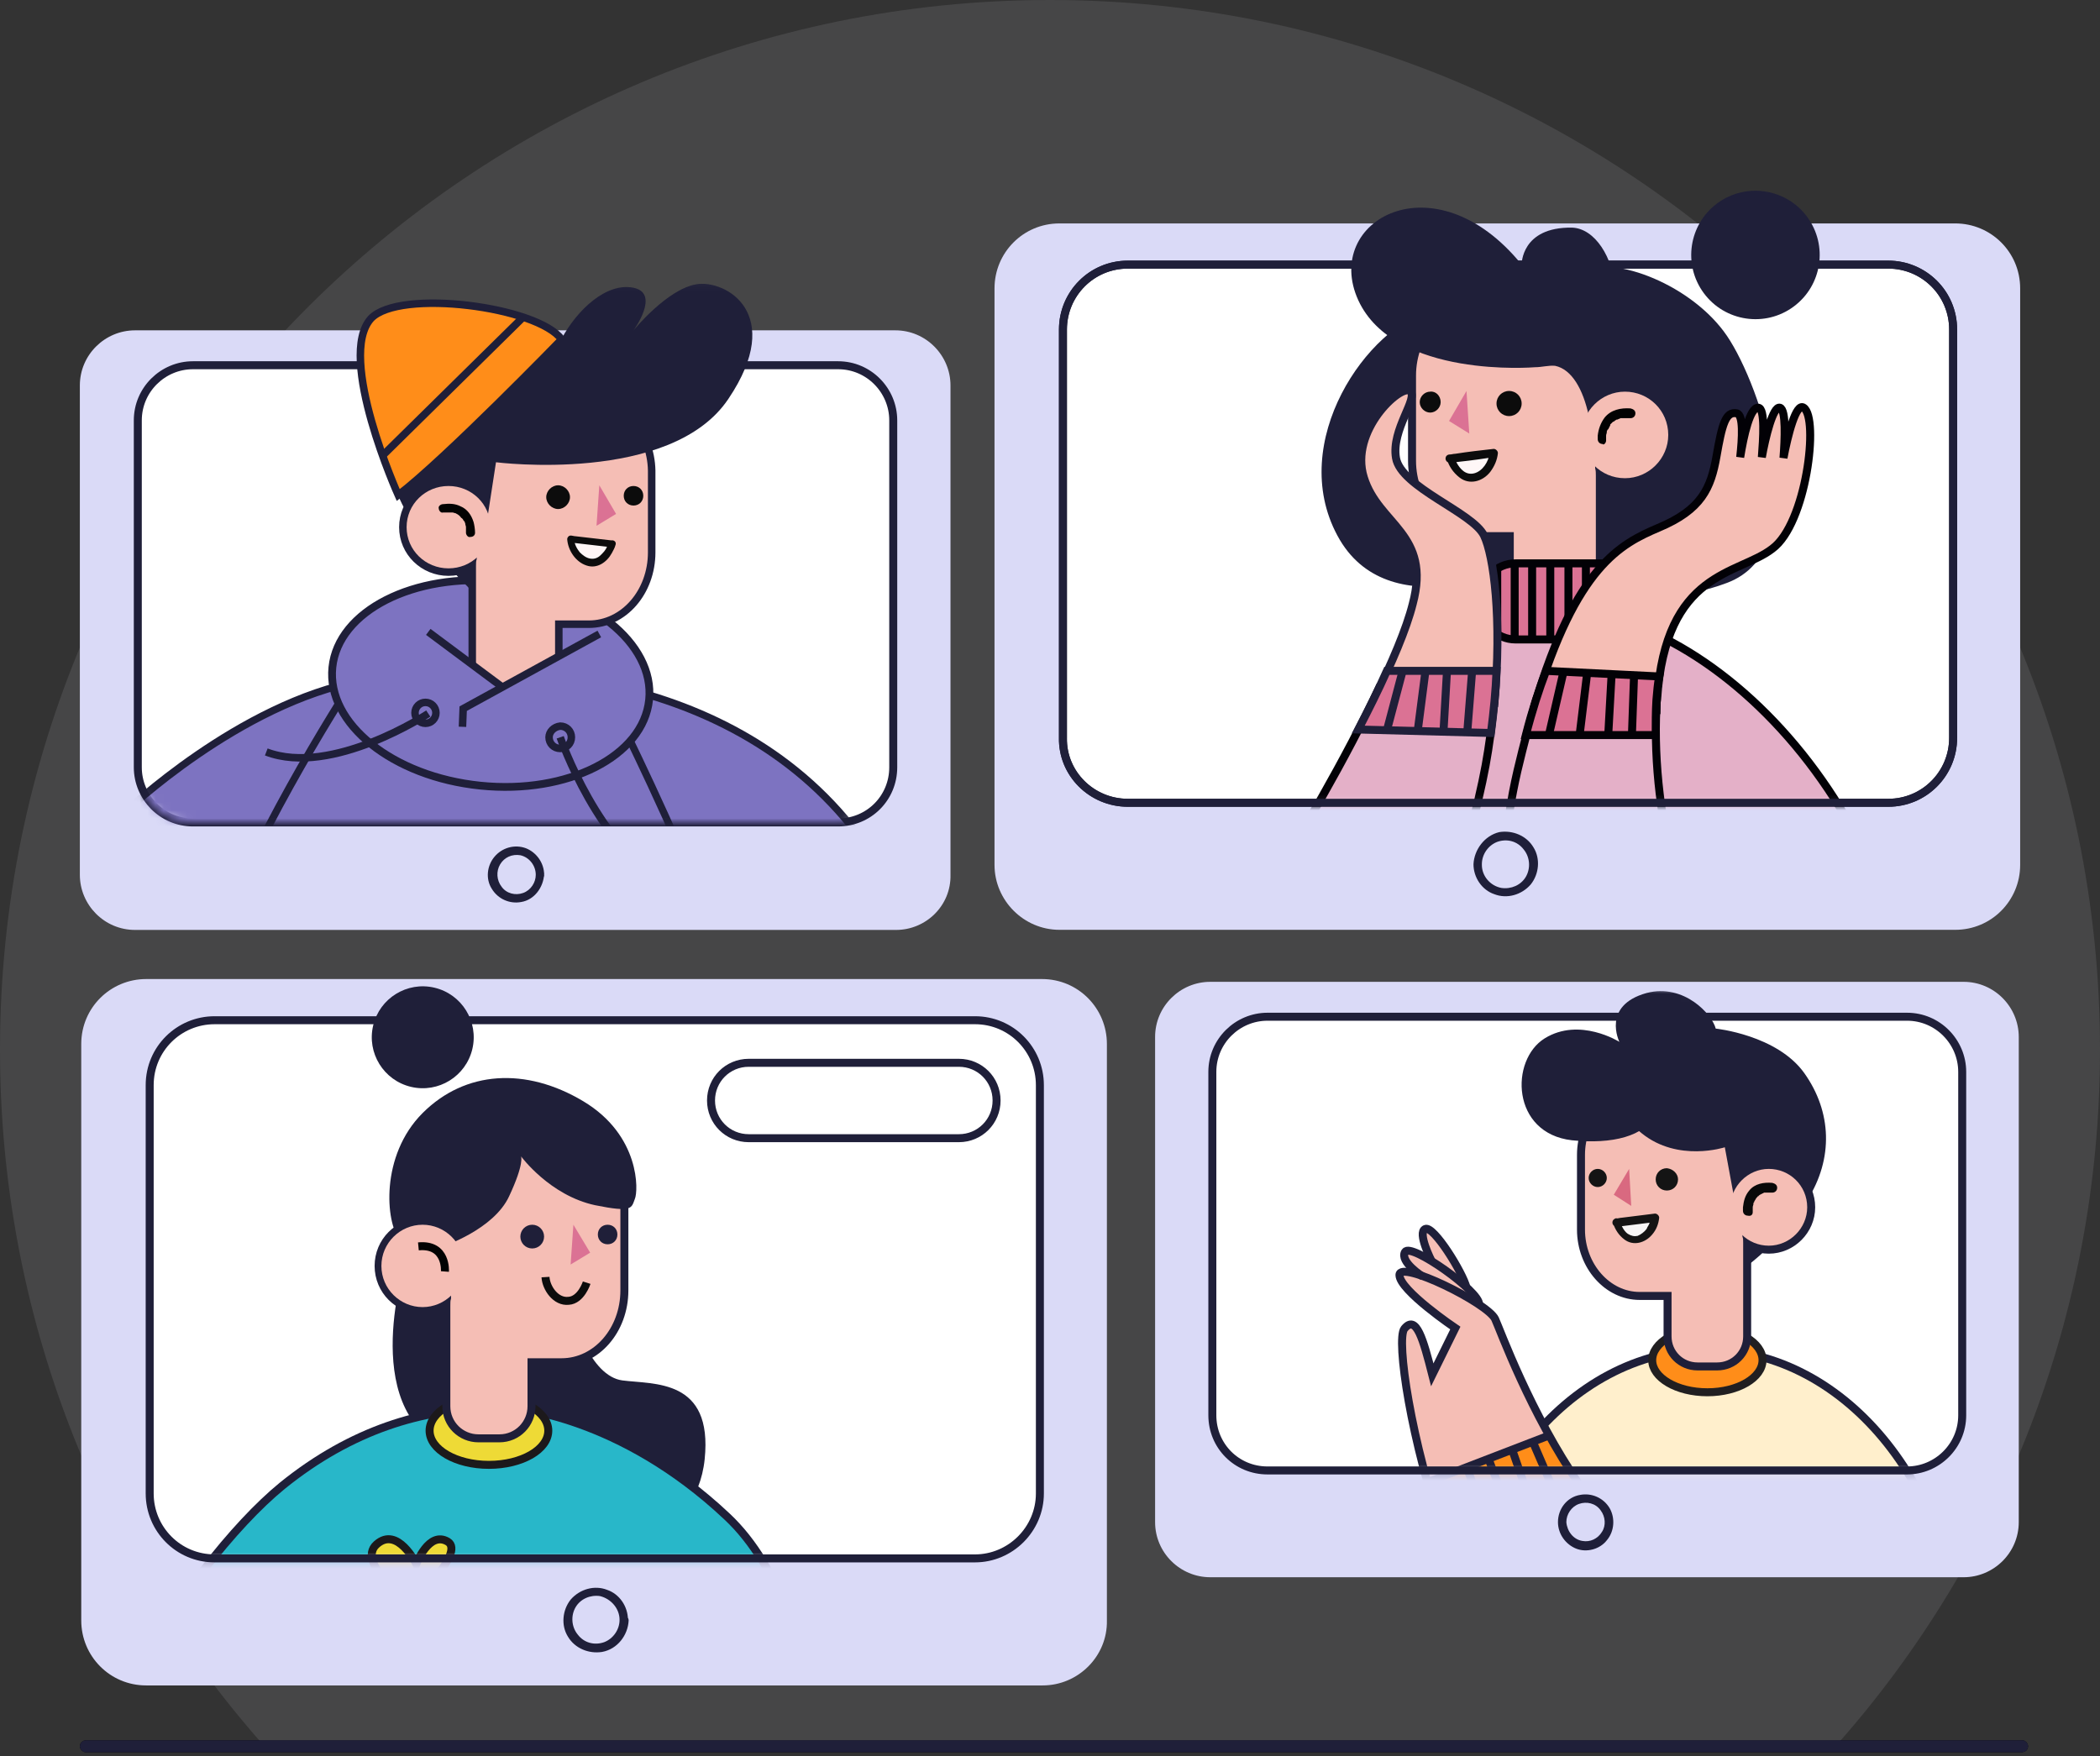<svg width="263" height="220" viewBox="0 0 263 220" fill="none" xmlns="http://www.w3.org/2000/svg">
<rect x="0" y="0" width="263" height="220" fill="#333333" stroke="none"/>
<rect x="10.375" y="218.375" width="243.25" height="0.75" rx="0.375" fill="#1F1F39" stroke="black" stroke-width="0.75" stroke-linejoin="round"/>
<path opacity="0.1" fill-rule="evenodd" clip-rule="evenodd" d="M230.09 218.521H32.91C12.429 195.335 0 164.869 0 131.5C0 58.875 58.875 0 131.5 0C204.125 0 263 58.875 263 131.5C263 164.869 250.571 195.335 230.09 218.521Z" fill="#F4F3FD"/>
<path d="M130.581 211.133H18.308C13.761 211.133 10.176 207.461 10.176 203.001V130.776C10.176 126.229 13.848 122.644 18.308 122.644H130.494C135.041 122.644 138.626 126.316 138.626 130.776V203.001C138.713 207.461 135.041 211.133 130.581 211.133Z" fill="#DADAF7"/>
<path d="M122.101 195.219H26.878C22.331 195.219 18.746 191.547 18.746 187.087V135.935C18.746 131.388 22.419 127.803 26.878 127.803H122.101C126.648 127.803 130.233 131.475 130.233 135.935V187.087C130.233 191.547 126.56 195.219 122.101 195.219Z" fill="white"/>
<mask id="mask0_463_6069" style="mask-type:alpha" maskUnits="userSpaceOnUse" x="10" y="120" width="112" height="76">
<path d="M113.355 195.219H18.132C13.585 195.219 10 191.547 10 187.087V135.935C10 131.388 13.672 127.803 18.132 127.803L64.65 120.807L113.355 127.803C117.902 127.803 121.487 131.475 121.487 135.935V187.087C121.487 191.547 117.814 195.219 113.355 195.219Z" fill="white"/>
</mask>
<g mask="url(#mask0_463_6069)">
<path d="M50.652 158.582C50.652 158.582 44.618 177.644 56.948 181.841C69.277 186.038 70.676 182.54 73.474 189.186C76.184 195.744 87.202 192.946 88.251 182.803C89.301 172.66 81.868 173.446 77.933 172.922C73.999 172.397 71.463 165.227 71.463 161.555C71.55 157.795 52.051 150.799 50.652 158.582Z" fill="#1F1F39"/>
<path d="M64.292 176.419C64.292 176.419 77.495 177.206 91.049 189.973C104.689 202.739 104.252 235.704 104.252 235.704L63.68 234.655L64.292 176.419Z" fill="#28B7C9" stroke="#1F1F39" stroke-miterlimit="10"/>
<path d="M78.283 187.349C87.377 194.17 105.914 234.567 100.056 234.742C94.197 234.917 23.983 234.305 21.797 232.119C19.61 229.933 29.142 210.696 29.142 210.696C29.142 210.696 43.919 180.354 66.741 180.179C74.348 180.092 68.577 180.092 78.283 187.349Z" fill="#28B7C9"/>
<path d="M61.232 176.419C53.012 176.507 44.093 179.043 35.349 186.125C23.457 195.831 3.346 226.173 12.177 241.912C20.922 257.564 41.208 251.531 48.203 248.296C55.198 245.148 68.926 234.655 70.413 230.37C72.162 225.299 71.375 221.801 65.079 220.227C58.783 218.653 35.524 221.102 31.065 224.075" fill="#28B7C9"/>
<path d="M61.232 176.419C53.012 176.507 44.093 179.043 35.349 186.125C23.457 195.831 3.346 226.173 12.177 241.912C20.922 257.564 41.208 251.531 48.203 248.296C55.198 245.148 68.926 234.655 70.413 230.37C72.162 225.299 71.375 221.801 65.079 220.227C58.783 218.653 35.524 221.102 31.065 224.075" stroke="#1F1F39" stroke-miterlimit="10"/>
<path d="M51.44 200.903C51.44 200.903 44.532 195.831 47.155 193.47C49.778 191.109 52.139 195.919 52.139 195.919C52.139 195.919 53.713 191.722 56.074 193.121C58.347 194.52 51.44 200.903 51.44 200.903Z" fill="#EEDA36" stroke="#1C191B" stroke-miterlimit="10"/>
<path d="M68.666 179.217C68.666 181.578 65.343 183.502 61.233 183.502C57.123 183.502 53.801 181.578 53.801 179.217C53.801 176.856 57.123 174.933 61.233 174.933C65.343 174.933 68.666 176.856 68.666 179.217Z" fill="#EEDA36" stroke="#1C191B" stroke-miterlimit="10"/>
<path d="M47.416 158.582C47.416 161.642 49.864 164.09 52.925 164.09C55.985 164.09 58.434 161.642 58.434 158.582C58.434 155.521 55.985 153.073 52.925 153.073C49.864 153.073 47.416 155.521 47.416 158.582Z" fill="white" stroke="#1F1F39" stroke-miterlimit="10"/>
<path d="M70.414 142.58H63.855C59.483 142.58 55.986 146.602 55.986 151.586V161.729C55.986 161.992 55.986 162.254 55.986 162.604C55.898 162.866 55.898 163.216 55.898 163.566V169.686V170.036V176.157C55.898 178.43 57.735 180.179 59.921 180.179H62.544C64.817 180.179 66.566 178.343 66.566 176.157V170.648H70.326C74.698 170.648 78.196 166.626 78.196 161.642V151.499C78.283 146.602 74.698 142.58 70.414 142.58Z" fill="#F5BEB5" stroke="#1F1F39" stroke-miterlimit="10"/>
<path d="M55.462 156.133C55.462 156.133 61.845 154.035 63.769 149.838C65.693 145.728 65.255 144.853 65.255 144.853C65.255 144.853 68.84 149.75 74.524 150.974C79.246 151.936 79.071 151.324 79.508 150.187C79.945 149.225 80.208 142.23 73.038 137.946C65.868 133.661 58.26 134.098 52.926 139.432C47.592 144.766 48.292 153.16 50.041 155.259C51.877 157.357 54.238 158.582 55.462 156.133Z" fill="#1F1F39"/>
<path d="M59.157 131.406C59.967 127.975 57.842 124.537 54.411 123.727C50.981 122.917 47.543 125.042 46.733 128.472C45.922 131.903 48.047 135.341 51.478 136.151C54.908 136.961 58.346 134.837 59.157 131.406Z" fill="#1F1F39"/>
<path d="M47.766 158.581C47.766 161.467 50.127 163.74 52.925 163.74C55.723 163.74 58.084 161.467 58.084 158.581C58.084 155.696 55.723 153.422 52.925 153.422C50.127 153.422 47.766 155.696 47.766 158.581Z" fill="#F5BEB5"/>
<path d="M55.723 159.281C55.723 159.281 55.986 155.783 52.4 156.133" stroke="#020202" stroke-miterlimit="10"/>
<path d="M66.654 156.395C67.475 156.395 68.141 155.73 68.141 154.909C68.141 154.088 67.475 153.422 66.654 153.422C65.834 153.422 65.168 154.088 65.168 154.909C65.168 155.73 65.834 156.395 66.654 156.395Z" fill="#1F1F39"/>
<path d="M74.873 154.646C74.873 155.346 75.398 155.871 76.097 155.871C76.797 155.871 77.321 155.346 77.321 154.646C77.321 153.947 76.797 153.422 76.097 153.422C75.398 153.422 74.873 153.947 74.873 154.646Z" fill="#1F1F39"/>
<path d="M73.475 160.68C73.475 160.68 72.776 162.866 71.202 162.953C69.628 163.128 68.404 161.379 68.316 159.98" stroke="#0C0C0C" stroke-miterlimit="10"/>
<path d="M71.813 153.422L71.463 158.406L73.911 156.92L71.813 153.422Z" fill="#DB7294"/>
</g>
<path d="M120.088 142.58H93.769C91.145 142.58 89.047 140.481 89.047 137.858C89.047 135.235 91.145 133.136 93.769 133.136H120.088C122.711 133.136 124.81 135.235 124.81 137.858C124.81 140.481 122.711 142.58 120.088 142.58Z" stroke="#1F1F39" stroke-miterlimit="10"/>
<path d="M122.101 195.219H26.878C22.331 195.219 18.746 191.547 18.746 187.087V135.935C18.746 131.388 22.419 127.803 26.878 127.803H122.101C126.648 127.803 130.233 131.475 130.233 135.935V187.087C130.233 191.547 126.56 195.219 122.101 195.219Z" stroke="#1F1F39" stroke-miterlimit="10"/>
<path d="M77.593 202.914C77.593 204.138 76.806 205.275 75.669 205.712C74.445 206.149 73.133 205.8 72.347 204.75C71.56 203.788 71.472 202.389 72.084 201.34C72.696 200.291 73.921 199.766 75.145 199.941C76.544 200.291 77.593 201.515 77.593 202.914C77.593 203.614 78.73 203.614 78.642 202.914C78.642 201.253 77.593 199.679 76.019 199.154C74.445 198.542 72.609 199.067 71.472 200.378C70.423 201.69 70.248 203.614 71.122 205.013C71.997 206.499 73.746 207.199 75.407 206.936C77.331 206.587 78.642 204.838 78.73 203.002C78.73 202.215 77.593 202.215 77.593 202.914Z" fill="#1F1F39"/>
<path d="M151.57 197.58H245.918C249.678 197.58 252.826 194.52 252.826 190.672V129.901C252.826 126.141 249.766 122.993 245.918 122.993H151.57C147.81 122.993 144.662 126.054 144.662 129.901V190.672C144.662 194.52 147.81 197.58 151.57 197.58Z" fill="#DADAF7"/>
<path d="M195.117 190.672C195.117 192.159 196.079 193.47 197.391 193.995C198.702 194.52 200.364 194.082 201.238 192.946C202.2 191.809 202.287 190.148 201.588 188.923C200.801 187.612 199.314 187 197.915 187.262C196.254 187.524 195.117 189.011 195.117 190.672C195.117 191.372 196.166 191.372 196.166 190.672C196.166 189.71 196.779 188.749 197.74 188.399C198.702 188.049 199.839 188.311 200.451 189.186C201.063 189.973 201.151 191.109 200.626 191.896C200.101 192.771 199.139 193.208 198.178 193.033C197.041 192.858 196.254 191.809 196.166 190.672C196.166 189.973 195.117 189.973 195.117 190.672Z" fill="#1F1F39"/>
<path d="M158.74 184.202H238.835C242.595 184.202 245.743 181.141 245.743 177.294V134.273C245.743 130.513 242.683 127.365 238.835 127.365H158.74C154.98 127.365 151.832 130.426 151.832 134.273V177.294C151.832 181.141 154.892 184.202 158.74 184.202Z" fill="white"/>
<mask id="mask1_463_6069" style="mask-type:alpha" maskUnits="userSpaceOnUse" x="152" y="122" width="95" height="63">
<path d="M159.439 184.202H239.535C243.294 184.202 246.442 181.141 246.442 177.294V134.273C246.442 130.513 243.382 127.365 239.535 127.365L198.875 122.556L159.439 127.365C155.679 127.365 152.531 130.426 152.531 134.273V177.294C152.531 181.141 155.592 184.202 159.439 184.202Z" fill="white"/>
</mask>
<g mask="url(#mask1_463_6069)">
<path d="M213.828 169.075C231.404 169.075 245.657 187 245.657 209.122H182C182 187 196.253 169.075 213.828 169.075Z" fill="#FFEFCC" stroke="#1F1F39" stroke-miterlimit="10"/>
<path d="M193.98 186.563C195.043 186.563 195.904 185.701 195.904 184.639C195.904 183.576 195.043 182.715 193.98 182.715C192.918 182.715 192.057 183.576 192.057 184.639C192.057 185.701 192.918 186.563 193.98 186.563Z" fill="#EEDA36"/>
<path d="M179.55 188.312L178.938 186.213C178.938 186.213 178.851 185.601 179.725 185.339C180.512 184.989 193.103 180.18 193.103 180.18C193.103 180.18 194.153 179.568 194.502 180.354C194.765 181.141 196.863 184.552 196.863 184.552C196.863 184.552 197.475 185.426 196.776 185.776C196.076 186.213 184.709 190.41 184.709 190.41L181.824 191.634C181.824 191.634 180.949 191.984 180.774 191.547C180.599 191.11 179.55 188.312 179.55 188.312Z" fill="#FF8D19"/>
<path d="M176.053 173.359C176.053 173.359 174.917 167.501 175.878 166.451C176.84 165.402 177.715 166.539 178.152 168.025C178.589 169.512 179.376 172.31 179.376 172.31L182.262 166.451C182.262 166.451 175.791 161.729 175.529 160.855C175.266 159.981 175.266 159.369 175.704 159.369C176.141 159.369 177.54 159.718 177.54 159.718C177.54 159.718 175.354 157.62 176.053 156.833C176.753 156.046 179.114 157.795 179.114 157.795C179.114 157.795 178.239 154.559 178.677 153.947C179.026 153.335 181.737 157.008 182.436 158.319C183.136 159.718 184.448 161.904 184.448 161.904C184.448 161.904 185.322 162.604 185.322 162.954C185.322 163.303 186.371 164.09 186.546 164.265C186.721 164.44 188.033 167.151 189.257 170.036C190.481 172.922 192.317 176.682 192.317 176.682L193.192 178.431C193.192 178.431 194.153 179.83 192.142 180.442C190.131 181.054 182.174 184.289 182.174 184.289L179.638 185.251C179.638 185.251 178.851 186.3 178.239 183.852C177.715 181.491 176.053 173.359 176.053 173.359Z" fill="#F5BEB5"/>
<path d="M181.037 192.858C176.665 180.617 174.828 167.763 175.878 166.451C177.364 164.615 178.239 167.763 179.375 172.222L182.261 166.364C182.261 166.364 175.266 161.642 175.266 159.718C175.266 157.795 186.283 163.216 187.245 165.227C187.857 166.539 191.617 177.032 197.913 186.125" stroke="#1F1F39" stroke-miterlimit="10"/>
<path d="M178.151 159.893C178.151 159.893 175.265 158.057 175.965 156.833C176.664 155.609 185.408 161.817 185.234 163.391" stroke="#1F1F39" stroke-miterlimit="10"/>
<path d="M179.289 157.969C179.289 157.969 177.452 154.384 178.502 153.947C179.551 153.51 183.223 159.456 183.661 161.292" stroke="#1F1F39" stroke-miterlimit="10"/>
<path d="M178.762 185.688L193.976 179.83" stroke="#1F1F39" stroke-miterlimit="10"/>
<path d="M183.658 183.764L186.019 189.885" stroke="#1F1F39" stroke-miterlimit="10"/>
<path d="M186.369 182.628L188.643 188.574" stroke="#1F1F39" stroke-miterlimit="10"/>
<path d="M189.342 181.491L191.44 187.524" stroke="#1F1F39" stroke-miterlimit="10"/>
<path d="M191.967 180.617L194.415 186.3" stroke="#1F1F39" stroke-miterlimit="10"/>
<path d="M226.331 151.237C226.331 153.86 224.145 156.046 221.522 156.046C218.899 156.046 216.713 153.947 216.713 151.237C216.713 148.613 218.899 146.427 221.522 146.427C224.145 146.427 226.331 148.526 226.331 151.237Z" stroke="#1F1F39" stroke-width="2" stroke-miterlimit="10"/>
<path d="M206.92 170.386C206.92 172.572 209.98 174.408 213.828 174.408C217.675 174.408 220.736 172.572 220.736 170.386C220.736 168.2 217.675 166.364 213.828 166.364C209.98 166.364 206.92 168.2 206.92 170.386Z" fill="#FF8D19" stroke="#211F21" stroke-miterlimit="10"/>
<path d="M205.345 136.372H211.378C215.401 136.372 218.723 140.132 218.723 144.678V154.035C218.723 154.297 218.723 154.559 218.723 154.822C218.811 155.084 218.811 155.346 218.811 155.696V161.38V161.729V167.413C218.811 169.512 217.149 171.173 215.051 171.173H212.603C210.504 171.173 208.843 169.512 208.843 167.413V162.341H205.345C201.323 162.341 198 158.581 198 154.035V144.678C198 140.132 201.323 136.372 205.345 136.372Z" fill="#F5BEB5" stroke="#1F1F39" stroke-miterlimit="10"/>
<path d="M210.154 147.739C210.154 148.526 209.541 149.138 208.755 149.138C207.968 149.138 207.355 148.526 207.355 147.739C207.355 146.952 207.968 146.34 208.755 146.34C209.541 146.427 210.154 147.039 210.154 147.739Z" fill="#141414"/>
<path d="M201.234 147.564C201.234 148.176 200.71 148.701 200.098 148.701C199.486 148.701 198.961 148.176 198.961 147.564C198.961 146.952 199.486 146.427 200.098 146.427C200.71 146.427 201.234 146.952 201.234 147.564Z" fill="#141414"/>
<path d="M202.547 153.16C202.547 153.16 203.246 155.171 204.645 155.259C206.132 155.434 207.269 153.772 207.269 152.548L202.547 153.16Z" fill="#F7F6F6"/>
<path d="M202.023 153.248C202.285 154.035 202.723 154.734 203.422 155.259C204.559 156.133 206.045 155.696 206.92 154.647C207.444 154.035 207.707 153.335 207.794 152.548C207.794 152.286 207.532 152.024 207.269 152.024C205.87 152.198 204.471 152.373 203.072 152.548C202.897 152.548 202.635 152.636 202.46 152.636C202.198 152.636 201.936 152.811 201.936 153.16C201.936 153.423 202.198 153.685 202.46 153.685C203.859 153.51 205.258 153.335 206.657 153.16C206.832 153.16 207.095 153.073 207.269 153.073C207.095 152.898 206.92 152.723 206.745 152.548C206.745 152.723 206.657 152.985 206.57 153.248C206.482 153.51 206.308 153.685 206.22 153.947C205.958 154.297 205.521 154.647 205.083 154.822C204.646 154.909 204.296 154.822 203.859 154.559C203.597 154.384 203.335 154.035 203.16 153.685C203.072 153.51 202.985 153.335 202.897 153.16C202.897 153.073 202.897 153.248 202.897 153.16C202.897 153.16 202.897 153.16 202.897 153.073C202.897 153.073 202.897 153.073 202.897 152.985C202.81 152.723 202.548 152.548 202.285 152.636C202.11 152.723 201.936 152.985 202.023 153.248Z" fill="#141414"/>
<path d="M204.031 146.427L204.293 151.062L202.107 149.663L204.031 146.427Z" fill="#D96980"/>
<path d="M217.062 149.4L216.013 143.717C216.013 143.717 210.155 145.64 205.608 141.968C201.061 138.383 208.493 136.896 207.269 139.607C206.045 142.318 201.935 143.367 196.864 142.842C189.256 141.968 189.081 132.787 193.453 130.076C197.825 127.365 202.81 130.513 202.81 130.513C202.81 130.513 200.536 125.966 206.22 124.392C210.942 123.168 214.439 127.103 214.876 128.852C214.876 128.852 222.571 129.639 225.981 134.448C229.391 139.257 229.654 145.116 226.331 150.362C222.921 155.609 218.899 158.494 218.899 158.494C218.899 158.494 218.287 151.761 217.062 149.4Z" fill="#1F1F39"/>
<path d="M226.331 151.237C226.331 153.86 224.145 156.046 221.522 156.046C218.899 156.046 216.713 153.947 216.713 151.237C216.713 148.613 218.899 146.427 221.522 146.427C224.145 146.427 226.331 148.526 226.331 151.237Z" fill="#F5BEB5"/>
<path d="M219.509 151.849C219.509 151.761 219.509 151.674 219.509 151.499C219.509 151.411 219.509 151.411 219.509 151.324V151.236C219.509 151.062 219.509 151.411 219.509 151.236C219.509 151.062 219.597 150.974 219.597 150.799C219.597 150.712 219.597 150.624 219.684 150.624V150.537C219.684 150.537 219.684 150.537 219.684 150.45C219.684 150.362 219.684 150.45 219.684 150.537C219.772 150.362 219.859 150.275 219.947 150.1C219.947 150.012 220.121 149.925 219.947 150.1L220.034 150.012C220.121 149.925 220.121 149.837 220.209 149.837C220.296 149.837 220.384 149.75 220.209 149.837L220.296 149.75C220.384 149.663 220.471 149.663 220.559 149.575C220.559 149.575 220.646 149.488 220.559 149.575C220.471 149.663 220.559 149.575 220.559 149.575C220.646 149.575 220.646 149.575 220.733 149.488C220.821 149.488 220.821 149.488 220.908 149.4C220.996 149.4 221.171 149.4 220.996 149.4C221.346 149.4 221.608 149.4 221.958 149.4C222.307 149.4 222.57 149.138 222.57 148.788C222.57 148.438 222.307 148.263 221.958 148.176C220.908 148.089 219.772 148.263 219.072 149.138C218.547 149.75 218.373 150.45 218.285 151.236C218.285 151.411 218.285 151.499 218.285 151.674C218.285 152.023 218.547 152.286 218.897 152.286C219.247 152.373 219.509 152.198 219.509 151.849Z" fill="#090909"/>
</g>
<path d="M158.74 184.202H238.835C242.595 184.202 245.743 181.141 245.743 177.294V134.273C245.743 130.513 242.683 127.365 238.835 127.365H158.74C154.98 127.365 151.832 130.426 151.832 134.273V177.294C151.832 181.141 154.892 184.202 158.74 184.202Z" stroke="#1F1F39" stroke-miterlimit="10"/>
<path d="M112.218 116.492H16.908C13.06 116.492 10 113.345 10 109.585V48.289C10 44.441 13.148 41.381 16.908 41.381H112.131C115.978 41.381 119.038 44.529 119.038 48.289V109.585C119.126 113.432 115.978 116.492 112.218 116.492Z" fill="#DADAF7"/>
<path d="M67.098 109.585C67.098 110.546 66.486 111.508 65.524 111.858C64.562 112.208 63.426 111.945 62.813 111.071C62.202 110.284 62.114 109.147 62.639 108.273C63.163 107.398 64.125 106.961 65.174 107.136C66.311 107.399 67.098 108.448 67.098 109.585C67.098 110.284 68.235 110.284 68.147 109.585C68.147 108.098 67.186 106.786 65.874 106.262C64.475 105.737 62.901 106.174 61.939 107.311C60.977 108.448 60.802 110.109 61.589 111.333C62.376 112.645 63.863 113.257 65.262 112.995C66.923 112.732 68.06 111.158 68.147 109.497C68.235 108.885 67.186 108.885 67.098 109.585Z" fill="#1F1F39"/>
<path d="M104.961 103.027H24.166C20.318 103.027 17.258 99.879 17.258 96.119V52.661C17.258 48.814 20.406 45.753 24.166 45.753H104.961C108.808 45.753 111.868 48.901 111.868 52.661V96.119C111.868 99.966 108.808 103.027 104.961 103.027Z" fill="white"/>
<path d="M104.961 103.027H24.166C20.318 103.027 17.258 99.879 17.258 96.119V52.661C17.258 48.814 20.406 45.753 24.166 45.753H104.961C108.808 45.753 111.868 48.901 111.868 52.661V96.119C111.868 99.966 108.808 103.027 104.961 103.027Z" stroke="#1F1F39" stroke-miterlimit="10"/>
<mask id="mask2_463_6069" style="mask-type:alpha" maskUnits="userSpaceOnUse" x="17" y="35" width="95" height="69">
<path d="M104.791 103.027H23.996C20.148 103.027 17.088 99.879 17.088 96.119V52.661C17.088 48.813 20.236 35.116 23.996 35.116H104.791C108.638 35.116 111.699 48.901 111.699 52.661V96.119C111.699 99.966 108.638 103.027 104.791 103.027Z" fill="white"/>
</mask>
<g mask="url(#mask2_463_6069)">
<path d="M15.687 101.715C15.687 101.715 29.939 88.075 45.241 85.276C60.456 82.478 90.885 82.741 107.412 104.513C123.938 126.286 83.365 145.61 82.229 145.785C81.092 145.96 15.249 134.943 12.801 133.019C10.265 131.008 0.734 119.728 15.687 101.715Z" fill="#7D73C1" stroke="#1F1F39" stroke-width="0.909" stroke-miterlimit="10"/>
<path d="M77.77 90.435C77.77 90.435 102.428 139.927 96.92 149.458C91.411 158.901 50.576 167.908 30.203 157.59C6.331 145.523 37.722 95.332 45.155 83.79L77.77 90.435Z" fill="#7D73C1" stroke="#1F1F39" stroke-width="0.909" stroke-miterlimit="10"/>
<path d="M81.293 87.662C82.017 80.6 73.725 73.965 62.771 72.842C51.818 71.719 42.352 76.533 41.627 83.596C40.903 90.657 49.196 97.293 60.149 98.416C71.103 99.539 80.569 94.725 81.293 87.662Z" fill="#7D73C1" stroke="#1F1F39" stroke-width="0.972" stroke-miterlimit="10"/>
<path d="M50.924 66.039C50.924 68.925 53.285 71.198 56.17 71.198C59.056 71.198 61.417 68.925 61.417 66.039C61.417 63.154 59.056 60.88 56.17 60.88C53.285 60.88 50.924 63.154 50.924 66.039Z" stroke="#1F1F39" stroke-width="1.88" stroke-miterlimit="10"/>
<path d="M73.658 49.95H67.1C62.728 49.95 59.23 53.973 59.23 58.957V69.1C59.23 69.362 59.23 69.624 59.23 69.974C59.143 70.237 59.143 70.586 59.143 70.936V77.144V77.494V83.702C59.143 85.976 60.979 87.812 63.252 87.812H65.876C68.149 87.812 69.985 85.976 69.985 83.702V78.194H73.745C78.117 78.194 81.615 74.171 81.615 69.187V58.957C81.527 54.06 77.942 49.95 73.658 49.95Z" fill="#F5BEB5" stroke="#1F1F39" stroke-width="0.94" stroke-miterlimit="10"/>
<path d="M68.41 62.279C68.41 63.066 69.11 63.766 69.897 63.766C70.684 63.766 71.383 63.066 71.383 62.279C71.383 61.492 70.684 60.793 69.897 60.793C69.11 60.793 68.41 61.492 68.41 62.279Z" fill="#0C0C0C"/>
<path d="M78.115 62.105C78.115 62.804 78.64 63.329 79.339 63.329C80.039 63.329 80.564 62.804 80.564 62.105C80.564 61.405 80.039 60.88 79.339 60.88C78.64 60.88 78.115 61.405 78.115 62.105Z" fill="#0C0C0C"/>
<path d="M76.719 68.138C76.719 68.138 76.02 70.324 74.446 70.411C72.872 70.586 71.648 68.838 71.561 67.439L76.719 68.138Z" fill="#FFF7F7"/>
<path d="M76.282 67.963C76.282 68.05 76.282 68.05 76.194 68.138C76.282 67.963 76.194 68.225 76.107 68.225C76.107 68.313 76.019 68.4 76.019 68.488C75.844 68.925 75.582 69.187 75.232 69.537C74.882 69.887 74.445 70.062 73.921 69.974C73.396 69.887 72.959 69.537 72.609 69.187C72.259 68.75 71.91 68.138 71.91 67.526C71.735 67.701 71.647 67.788 71.472 67.963C72.959 68.138 74.533 68.313 76.019 68.488C76.194 68.488 76.457 68.575 76.631 68.575C76.894 68.575 77.069 68.313 77.069 68.138C77.069 67.876 76.894 67.701 76.631 67.701C75.145 67.526 73.571 67.351 72.084 67.176C71.909 67.176 71.647 67.089 71.472 67.089C71.21 67.089 71.035 67.351 71.035 67.526C71.123 68.925 72.084 70.411 73.484 70.849C74.795 71.286 76.019 70.411 76.631 69.275C76.806 68.925 76.981 68.663 77.069 68.313C77.331 67.701 76.457 67.438 76.282 67.963Z" fill="#0C0C0C"/>
<path d="M75.057 60.793L74.707 65.865L77.155 64.378L75.057 60.793Z" fill="#DB7294"/>
<path d="M60.892 65.865L62.116 57.907C62.116 57.907 84.063 60.706 91.233 49.95C98.403 39.283 90.884 34.998 87.211 35.61C83.539 36.222 79.341 41.381 79.341 41.381C79.341 41.381 82.752 36.747 79.341 36.047C75.931 35.348 72.259 38.845 70.335 42.431C70.335 42.431 55.82 41.119 50.923 49.863C46.027 58.607 49.961 64.815 58.968 73.909L59.58 68.838L60.892 65.865Z" fill="#1F1F39"/>
<path d="M50.922 66.039C50.922 68.925 53.283 71.198 56.168 71.198C59.054 71.198 61.415 68.925 61.415 66.039C61.415 63.154 59.054 60.88 56.168 60.88C53.283 60.88 50.922 63.154 50.922 66.039Z" fill="#F5BEB5"/>
<path d="M59.494 66.739C59.494 66.302 59.407 65.777 59.319 65.427C59.057 64.553 58.532 63.766 57.658 63.416C56.958 63.067 56.259 63.067 55.472 63.154C55.21 63.154 54.86 63.416 54.947 63.679C54.947 63.941 55.21 64.291 55.472 64.203C55.822 64.203 56.084 64.203 56.434 64.203H56.521C56.521 64.203 56.434 64.203 56.521 64.203C56.609 64.203 56.609 64.203 56.696 64.203C56.783 64.203 56.958 64.291 57.046 64.291C57.221 64.378 56.958 64.203 57.046 64.291C57.133 64.291 57.133 64.378 57.221 64.378L57.483 64.553C57.483 64.553 57.396 64.466 57.483 64.553C57.483 64.553 57.483 64.553 57.571 64.641L57.658 64.728C57.745 64.815 57.745 64.903 57.833 64.903C57.745 64.815 57.745 64.815 57.833 64.903L57.92 64.99C58.008 65.078 58.008 65.165 58.095 65.253C58.095 65.253 58.095 65.34 58.183 65.34C58.183 65.427 58.095 65.165 58.183 65.253C58.183 65.253 58.183 65.253 58.183 65.34C58.183 65.427 58.27 65.515 58.27 65.602C58.27 65.777 58.358 65.865 58.358 66.04V66.127C58.358 66.215 58.358 65.952 58.358 66.127C58.358 66.215 58.358 66.215 58.358 66.302C58.358 66.477 58.358 66.564 58.358 66.739C58.358 67.001 58.62 67.351 58.882 67.264C59.319 67.264 59.494 67.001 59.494 66.739Z" fill="#020202"/>
<path d="M70.335 42.518C70.335 42.518 55.82 57.47 49.874 62.017C49.874 62.017 42.092 44.704 46.464 39.895C50.049 36.135 67.362 38.408 70.335 42.518Z" fill="#FF8D19" stroke="#1F1F39" stroke-width="0.94" stroke-miterlimit="10"/>
<path d="M65.526 39.72L47.863 57.121" stroke="#1F1F39" stroke-width="0.94" stroke-miterlimit="10"/>
<path d="M74.359 79.768L76.72 88.512L58.795 94.195L57.833 90.523L51.188 86.588L53.898 79.156L61.68 85.276L62.205 85.714C62.205 85.714 62.467 86.238 63.954 85.364C65.528 84.577 74.359 79.768 74.359 79.768Z" fill="#7D73C1"/>
<path d="M75.058 79.418L58.007 88.774L57.92 91.047" stroke="#1F1F39" stroke-width="0.94" stroke-miterlimit="10"/>
<path d="M53.635 79.156L62.903 86.063" stroke="#1F1F39" stroke-width="0.94" stroke-miterlimit="10"/>
<path d="M53.634 89.386C53.634 89.386 41.567 97.343 33.348 94.195" stroke="#1F1F39" stroke-width="0.94" stroke-miterlimit="10"/>
<path d="M53.284 90.61C54.009 90.61 54.596 90.023 54.596 89.299C54.596 88.574 54.009 87.987 53.284 87.987C52.56 87.987 51.973 88.574 51.973 89.299C51.973 90.023 52.56 90.61 53.284 90.61Z" stroke="#1F1F39" stroke-width="0.94" stroke-miterlimit="10"/>
<path d="M68.762 92.359C68.762 93.146 69.374 93.758 70.161 93.758C70.948 93.758 71.56 93.146 71.56 92.359C71.56 91.572 70.948 90.96 70.161 90.96C69.374 91.047 68.762 91.66 68.762 92.359Z" stroke="#1F1F39" stroke-width="0.94" stroke-miterlimit="10"/>
<path d="M70.16 92.359C70.16 92.359 75.057 106.524 83.713 110.722" stroke="#1F1F39" stroke-width="0.94" stroke-miterlimit="10"/>
</g>
<path d="M132.683 116.478H244.869C249.416 116.478 253.001 112.806 253.001 108.346V36.12C253.001 31.574 249.328 27.988 244.869 27.988H132.683C128.136 27.988 124.551 31.661 124.551 36.12V108.346C124.551 112.806 128.223 116.478 132.683 116.478Z" fill="#DADAF7"/>
<path d="M184.537 108.259C184.537 109.92 185.586 111.494 187.16 112.019C188.734 112.631 190.571 112.106 191.707 110.795C192.757 109.483 192.931 107.559 192.057 106.16C191.183 104.674 189.434 103.974 187.772 104.237C185.936 104.674 184.625 106.423 184.537 108.259C184.537 108.959 185.586 108.959 185.586 108.259C185.586 107.035 186.373 105.898 187.51 105.461C188.734 105.024 190.046 105.373 190.833 106.423C191.62 107.385 191.707 108.784 191.095 109.833C190.483 110.882 189.259 111.407 188.035 111.232C186.636 110.97 185.586 109.745 185.586 108.346C185.674 107.559 184.537 107.559 184.537 108.259Z" fill="#1F1F39"/>
<path d="M141.253 100.564H236.475C241.022 100.564 244.607 96.892 244.607 92.433V41.28C244.607 36.733 240.935 33.148 236.475 33.148H141.253C136.706 33.148 133.121 36.82 133.121 41.28V92.433C133.033 96.892 136.706 100.564 141.253 100.564Z" fill="white" stroke="#1F1F39" stroke-miterlimit="10"/>
<mask id="mask3_463_6069" style="mask-type:alpha" maskUnits="userSpaceOnUse" x="136" y="21" width="113" height="80">
<path d="M144.926 100.347H240.149C244.696 100.347 248.281 96.674 248.281 92.215V41.062C248.281 36.515 244.609 22 240.149 22H143.351C138.804 22 136.794 36.603 136.794 41.062V92.215C136.707 96.674 140.38 100.347 144.926 100.347Z" fill="white" stroke="black" stroke-miterlimit="10"/>
</mask>
<g mask="url(#mask3_463_6069)">
<path d="M190.57 70.835C190.57 70.835 173.781 78.88 167.485 67.075C161.19 55.358 171.245 40.843 179.377 38.832C187.509 36.733 193.98 59.73 190.57 70.835Z" fill="#1F1F39"/>
<path d="M197.827 71.71C197.827 71.71 205.172 77.218 216.277 73.021C227.47 68.824 220.562 48.363 216.277 42.067C211.993 35.772 202.287 31.924 198.002 33.935C193.718 35.859 190.132 58.856 197.827 71.71Z" fill="#1F1F39"/>
<path d="M224.63 38.409C228.203 35.769 228.96 30.732 226.32 27.159C223.68 23.585 218.643 22.829 215.07 25.469C211.496 28.109 210.74 33.146 213.38 36.719C216.02 40.292 221.057 41.049 224.63 38.409Z" fill="#1F1F39"/>
<path d="M172.818 54.833C172.818 54.833 175.528 48.712 177.802 49.062C180.075 49.412 179.463 53.434 179.113 55.62C178.764 57.806 177.714 60.517 180.163 63.053C182.524 65.588 170.719 61.829 172.818 54.833Z" fill="white" stroke="#1F1F39" stroke-miterlimit="10"/>
<path d="M185.147 37.608H191.967C196.514 37.608 200.274 41.892 200.274 47.051V57.719C200.274 57.981 200.274 58.331 200.274 58.593C200.361 58.943 200.361 59.206 200.361 59.555V66.026V66.376V72.846C200.361 75.207 198.438 77.131 196.077 77.131H193.366C191.005 77.131 189.082 75.207 189.082 72.846V67.163H185.147C180.6 67.163 176.84 62.878 176.84 57.719V47.051C176.84 41.892 180.6 37.608 185.147 37.608Z" fill="#F5BEB5" stroke="#1F1F39" stroke-miterlimit="10"/>
<path d="M190.568 50.549C190.568 51.423 189.868 52.123 188.994 52.123C188.119 52.123 187.42 51.423 187.42 50.549C187.42 49.674 188.119 48.975 188.994 48.975C189.868 48.975 190.568 49.674 190.568 50.549Z" fill="#0C0C0C"/>
<path d="M180.426 50.374C180.426 51.073 179.814 51.685 179.114 51.685C178.415 51.685 177.803 51.073 177.803 50.374C177.803 49.674 178.415 49.062 179.114 49.062C179.814 48.975 180.426 49.587 180.426 50.374Z" fill="#0C0C0C"/>
<path d="M181.65 57.456C181.65 57.456 182.437 59.73 184.099 59.905C185.76 60.08 187.072 58.243 187.159 56.844L181.65 57.456Z" fill="#FFF7F7"/>
<path d="M181.212 57.544C181.474 58.418 181.999 59.205 182.786 59.817C184.01 60.779 185.671 60.342 186.633 59.118C187.158 58.418 187.508 57.631 187.595 56.757C187.595 56.495 187.333 56.232 187.07 56.232C185.497 56.407 183.923 56.582 182.261 56.844C181.999 56.844 181.824 56.932 181.562 56.932C181.299 56.932 181.037 57.107 181.037 57.456C181.037 57.719 181.299 57.981 181.562 57.981C183.136 57.806 184.71 57.631 186.371 57.369C186.633 57.369 186.808 57.282 187.07 57.282C186.896 57.107 186.721 56.932 186.546 56.757C186.458 57.806 185.671 59.031 184.622 59.293C183.573 59.555 182.873 58.768 182.436 57.981C182.349 57.806 182.261 57.631 182.174 57.456C182.174 57.369 182.174 57.544 182.174 57.456V57.369V57.282C181.912 56.757 181.037 57.019 181.212 57.544Z" fill="#0C0C0C"/>
<path d="M183.661 48.975L184.01 54.309L181.475 52.735L183.661 48.975Z" fill="#DB7294"/>
<path d="M202.286 36.209C202.023 32.274 199.75 28.601 196.864 28.514C190.481 28.426 190.569 33.148 190.569 33.148C179.639 19.682 165.561 27.639 170.108 37.608C174.654 47.488 192.23 46.002 192.23 46.002C193.104 46.002 193.979 45.74 194.766 45.827C196.864 46.264 198.263 48.8 198.963 52.035C200.362 60.167 206.483 42.504 202.286 36.209Z" fill="#1F1F39"/>
<path d="M203.509 48.363C202.459 48.363 201.497 48.625 200.623 49.062V50.724C201.41 50.112 202.372 49.762 203.509 49.762C206.132 49.762 208.23 51.861 208.23 54.484C208.23 57.107 206.132 59.206 203.509 59.206C202.459 59.206 201.497 58.856 200.623 58.244V59.905C201.497 60.342 202.459 60.605 203.509 60.605C206.919 60.605 209.717 57.894 209.717 54.484C209.629 51.074 206.919 48.363 203.509 48.363Z" fill="#1F1F39"/>
<path d="M208.929 54.484C208.929 57.457 206.48 59.905 203.507 59.905C200.447 59.905 198.086 57.457 198.086 54.484C198.086 51.511 200.534 49.062 203.507 49.062C206.48 49.062 208.929 51.423 208.929 54.484Z" fill="#F5BEB5"/>
<path d="M201.145 55.183C201.145 55.096 201.145 54.921 201.145 54.833C201.145 54.746 201.145 54.746 201.145 54.658V54.571C201.145 54.396 201.145 54.746 201.145 54.571C201.145 54.396 201.232 54.309 201.232 54.134C201.232 54.046 201.232 53.959 201.32 53.871C201.32 53.871 201.32 53.784 201.407 53.784C201.407 53.784 201.407 53.784 201.407 53.697C201.407 53.609 201.407 53.697 201.407 53.784C201.495 53.609 201.582 53.434 201.67 53.259C201.67 53.259 201.67 53.259 201.67 53.172C201.67 53.084 201.757 53.084 201.67 53.172L201.757 53.084C201.845 52.997 201.932 52.91 202.019 52.822C202.019 52.822 202.019 52.822 202.107 52.822C202.194 52.822 202.194 52.822 202.107 52.822L202.194 52.735C202.282 52.647 202.369 52.647 202.457 52.56C202.457 52.56 202.544 52.472 202.457 52.56C202.369 52.56 202.457 52.56 202.544 52.56C202.631 52.56 202.719 52.472 202.719 52.472C202.806 52.472 202.894 52.472 202.894 52.385H202.981H203.069C203.156 52.385 203.156 52.385 203.069 52.385H203.331C203.418 52.385 203.506 52.385 203.593 52.385C203.768 52.385 203.943 52.385 204.205 52.385C204.555 52.385 204.817 52.123 204.817 51.773C204.817 51.423 204.555 51.248 204.205 51.161C202.981 51.073 201.757 51.336 200.97 52.297C200.445 52.997 200.183 53.784 200.096 54.571C200.096 54.746 200.096 54.921 200.096 55.008C200.096 55.358 200.358 55.62 200.708 55.62C200.795 55.795 201.145 55.533 201.145 55.183Z" fill="#020202"/>
<path d="M239.799 127.671C235.601 94.706 206.921 70.573 187.509 77.568C172.12 83.164 165.387 114.031 163.113 127.671H239.799Z" fill="#E4B0C8" stroke="#020106" stroke-miterlimit="10"/>
<path d="M200.449 80.104H189.781C187.508 80.104 185.584 78.267 185.584 75.907V74.77C185.584 72.496 187.42 70.573 189.781 70.573H200.449C202.722 70.573 204.646 72.409 204.646 74.77V75.907C204.646 78.267 202.722 80.104 200.449 80.104Z" fill="#DB7294" stroke="#020106" stroke-miterlimit="10"/>
<path d="M187.51 71.185V79.667" stroke="#020106" stroke-miterlimit="10"/>
<path d="M189.695 70.748V80.104" stroke="#020106" stroke-miterlimit="10"/>
<path d="M191.881 70.748V80.104" stroke="#020106" stroke-miterlimit="10"/>
<path d="M194.154 70.748V80.104" stroke="#020106" stroke-miterlimit="10"/>
<path d="M196.428 70.748V80.104" stroke="#020106" stroke-miterlimit="10"/>
<path d="M198.615 70.748V80.104" stroke="#020106" stroke-miterlimit="10"/>
<path d="M200.889 70.748V80.104" stroke="#020106" stroke-miterlimit="10"/>
<path d="M203.162 71.447V79.404" stroke="#020106" stroke-miterlimit="10"/>
<path d="M225.895 51.074C224.933 50.374 223.884 54.571 223.359 57.369C223.534 55.096 223.709 51.336 222.922 51.074C222.048 50.811 221.086 54.834 220.649 57.282C220.824 55.008 221.086 51.161 220.211 51.074C219.162 50.986 218.375 54.571 217.938 57.282C218.2 54.921 218.375 51.948 217.501 51.773C216.102 51.511 215.665 53.172 214.965 57.194C214.265 61.129 213.129 63.84 207.707 66.113C202.986 68.124 197.389 70.923 192.23 88.236L207.445 88.935C207.445 88.498 207.445 88.061 207.533 87.624C208.582 71.447 217.676 72.059 221.96 68.737C226.245 65.589 227.819 52.385 225.895 51.074Z" fill="#F5BEB5" stroke="#020106" stroke-miterlimit="10"/>
<path d="M218.114 127.671C211.293 118.84 206.746 102.838 207.446 88.586L192.406 87.624C191.619 90.247 190.832 93.22 190.045 96.543C186.723 110.883 188.909 121.376 191.357 127.671H218.114Z" fill="#E4B0C8" stroke="#020106" stroke-miterlimit="10"/>
<path d="M191.094 92.083H207.358C207.358 90.597 207.358 89.11 207.445 87.711C207.533 86.662 207.62 85.613 207.795 84.738L193.63 84.039C192.755 86.312 191.881 89.023 191.094 92.083Z" fill="#DB7294" stroke="#020106" stroke-miterlimit="10"/>
<path d="M195.815 84.126L193.979 92.083" stroke="#020106" stroke-miterlimit="10"/>
<path d="M198.788 84.214L197.826 92.083" stroke="#020106" stroke-miterlimit="10"/>
<path d="M201.849 84.214L201.412 92.083" stroke="#020106" stroke-miterlimit="10"/>
<path d="M204.647 84.563L204.385 91.908" stroke="#020106" stroke-miterlimit="10"/>
<path d="M174.831 57.369C174.219 53.784 177.716 49.85 176.579 48.975C175.443 48.101 168.972 53.959 170.808 59.818C172.645 65.764 179.29 66.813 176.929 75.644C176.142 78.792 174.306 83.077 172.033 87.711L187.16 88.061C188.122 77.481 187.072 69.611 185.848 67.075C184.449 64.19 175.443 61.042 174.831 57.369Z" fill="#F5BEB5" stroke="#1F1F39" stroke-miterlimit="10"/>
<path d="M176.755 127.672C179.64 119.452 184.887 103.713 186.373 94.007C186.723 91.734 186.985 89.548 187.16 87.449L172.733 86.137C168.623 94.881 162.589 105.287 158.392 111.67C155.244 116.567 153.583 122.513 153.408 127.584H176.755V127.672Z" fill="#E4B0C8" stroke="#020106" stroke-miterlimit="10"/>
<path d="M186.721 91.821C187.071 89.11 187.333 86.487 187.421 84.039H173.692C172.643 86.4 171.419 88.848 170.107 91.384L186.721 91.821Z" fill="#DB7294" stroke="#1F1F39" stroke-miterlimit="10"/>
<path d="M175.617 84.214L173.605 91.821" stroke="#1F1F39" stroke-miterlimit="10"/>
<path d="M178.501 84.214L177.539 91.646" stroke="#1F1F39" stroke-miterlimit="10"/>
<path d="M181.213 84.126L180.775 91.734" stroke="#1F1F39" stroke-miterlimit="10"/>
<path d="M184.36 84.126L183.748 91.821" stroke="#1F1F39" stroke-miterlimit="10"/>
</g>
<path d="M141.253 100.564H236.475C241.022 100.564 244.607 96.892 244.607 92.433V41.28C244.607 36.733 240.935 33.148 236.475 33.148H141.253C136.706 33.148 133.121 36.82 133.121 41.28V92.433C133.033 96.892 136.706 100.564 141.253 100.564Z" stroke="#1F1F39" stroke-miterlimit="10"/>
<rect x="10.375" y="218.375" width="243.25" height="0.75" rx="0.375" fill="#1F1F39" stroke="#1F1F39" stroke-width="0.75" stroke-linejoin="round"/>
</svg>
